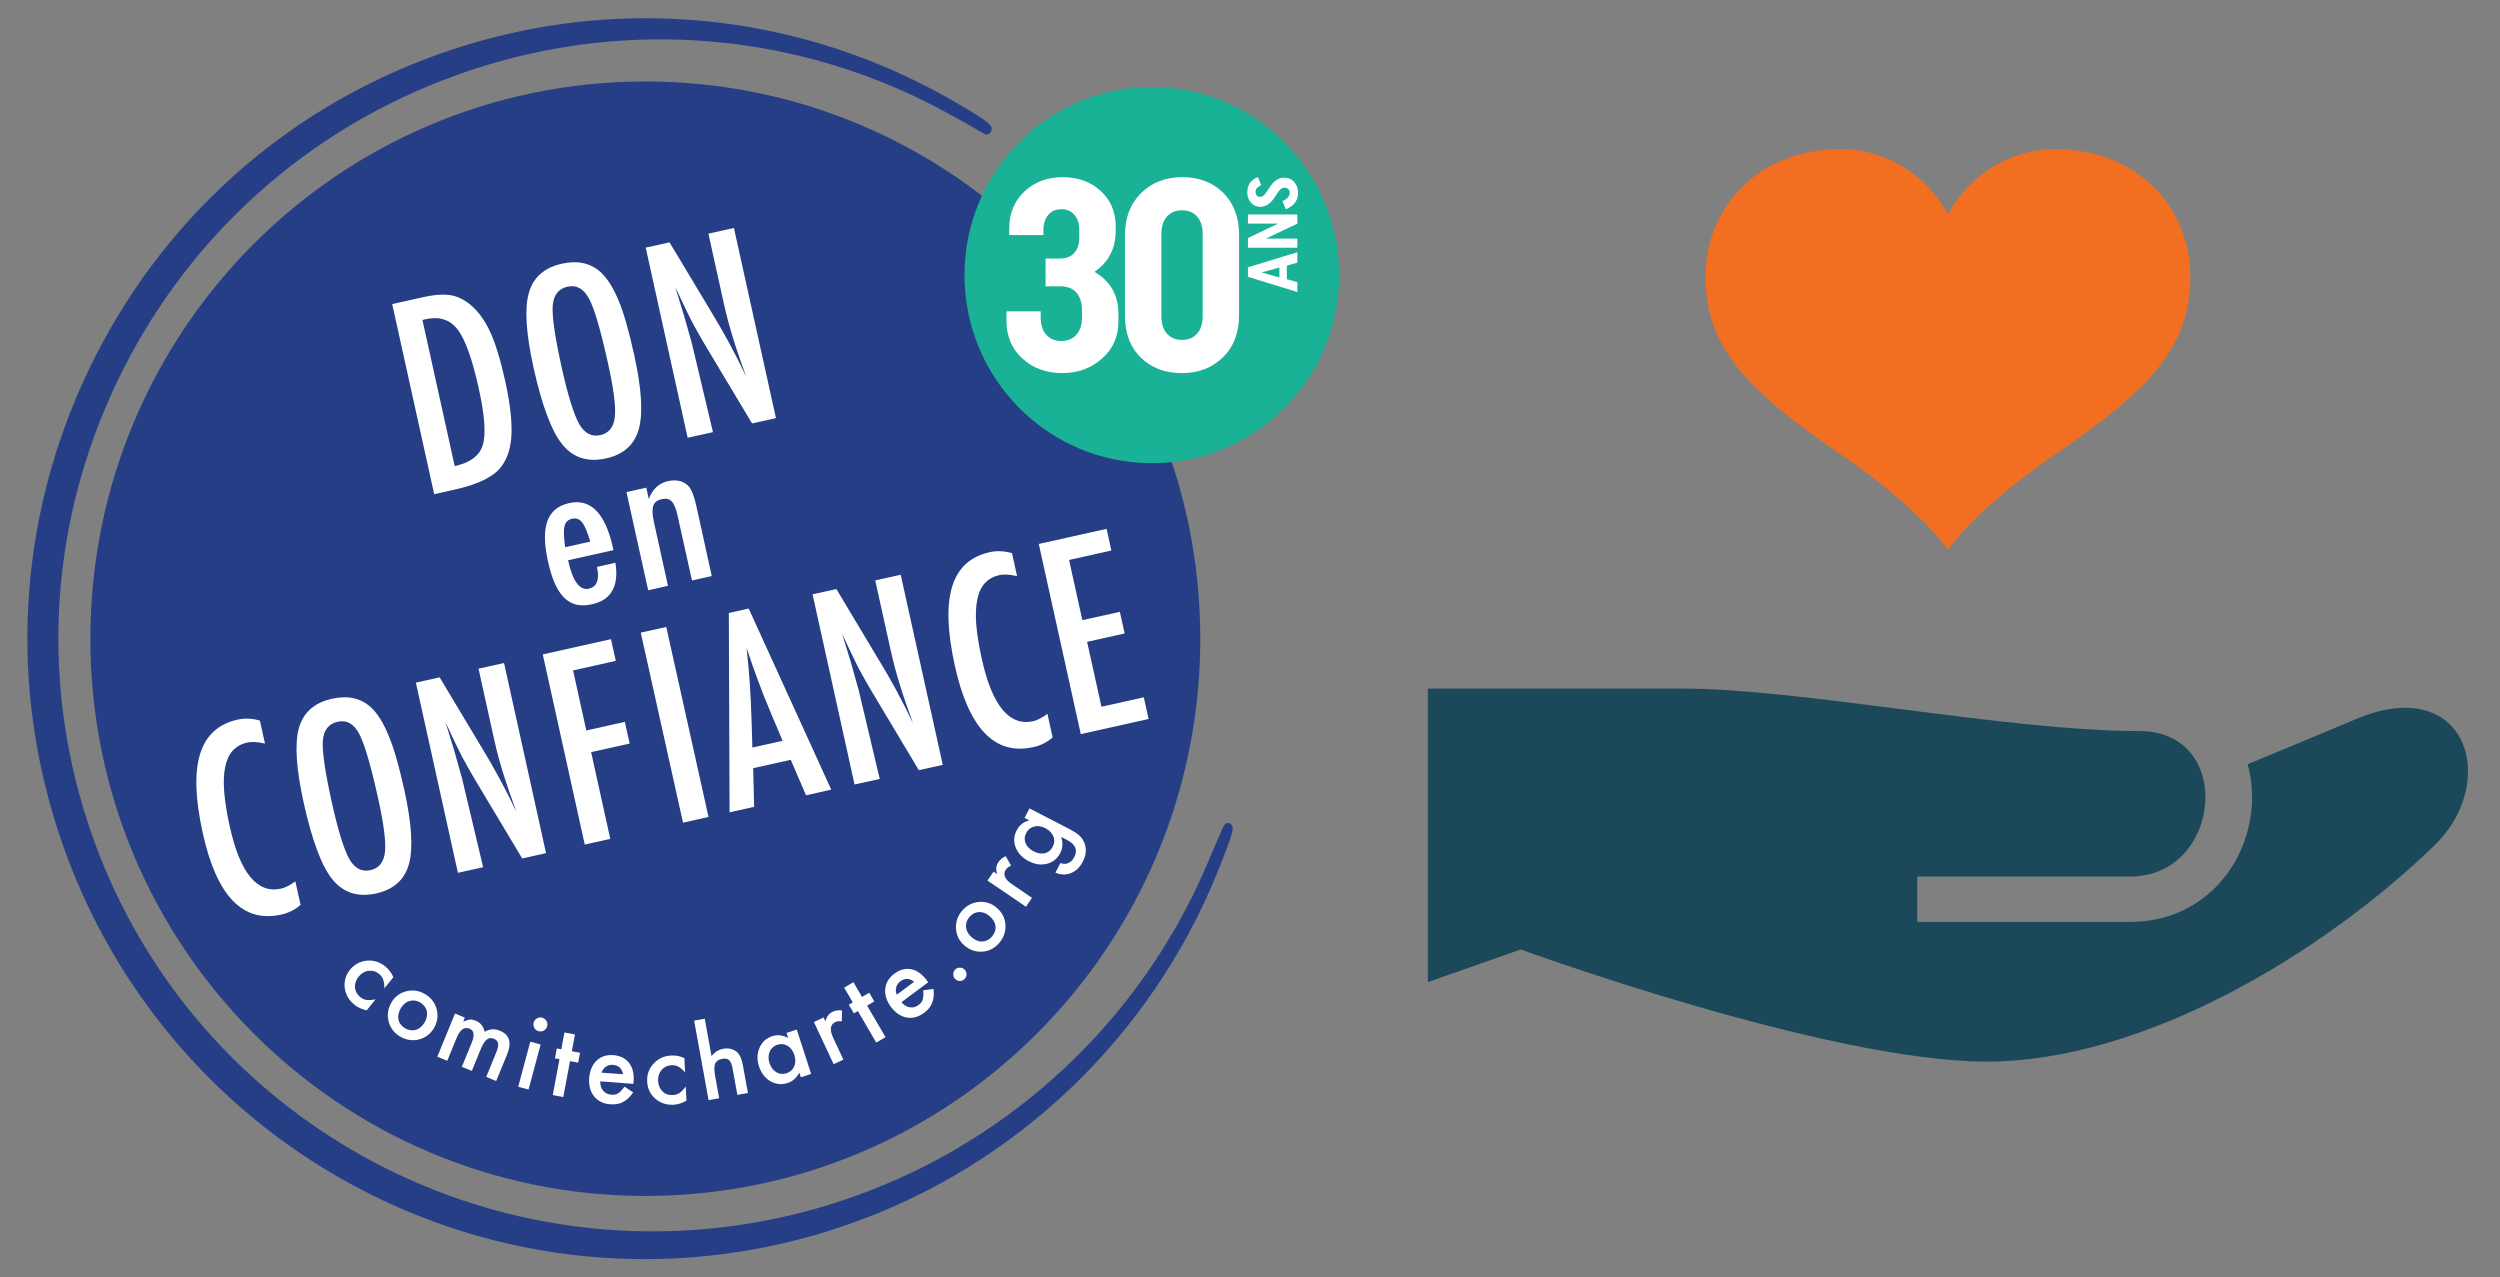 <?xml version="1.0" encoding="utf-8"?>
<!-- Generator: Adobe Illustrator 16.0.0, SVG Export Plug-In . SVG Version: 6.00 Build 0)  -->
<svg version="1.2" baseProfile="tiny" id="Calque_1"
	 xmlns="http://www.w3.org/2000/svg" xmlns:xlink="http://www.w3.org/1999/xlink" x="0px" y="0px" width="137px" height="70px"
	 viewBox="-516 246.5 137 70" xml:space="preserve">
<rect x="-516" y="246.5" width="137" height="70" fill="#808080" stroke="none"/>
<g>
	<path fill="#F26F22" d="M-403.36,254.673c-2.529,0-4.732,1.438-5.893,3.565c-1.16-2.127-3.362-3.565-5.896-3.565
		c-4.442,0-7.385,3.128-7.385,6.992c0,3.862,2.245,6.198,7.385,9.725c4.492,3.08,5.896,5.243,5.896,5.243s1.4-2.163,5.893-5.243
		c5.143-3.526,7.389-5.862,7.389-9.725C-395.974,257.801-398.917,254.673-403.36,254.673"/>
	<path fill="#1B495A" d="M-386.972,285.938c-1.197,0.512-3.871,1.62-5.857,2.442c0.158,0.574,0.244,1.182,0.244,1.809
		c0,1.65-0.596,3.305-1.637,4.539c-1.25,1.479-3.035,2.293-5.027,2.293h-11.687v-2.488h11.687c4.998,0,5.75-7.972,0.484-7.972
		c-7.242,0-18.501-2.326-25.046-2.326h-13.944v16.085l5.089-1.789c0,0,16.836,6.145,25.521,6.145
		c8.686,0,18.545-6.021,24.562-11.857C-378.987,289.323-380.817,283.296-386.972,285.938"/>
</g>
<g>
	<g>
		<path fill="#253E86" d="M-450.225,281.501c0.002,16.861-13.616,30.537-30.409,30.537c-16.797,0-30.413-13.67-30.413-30.535
			c0-16.864,13.616-30.538,30.411-30.538C-463.843,250.965-450.225,264.637-450.225,281.501"/>
		<path fill="#253E86" d="M-477.746,315.374c-15.368,1.329-29.687-7.959-34.816-22.586c-3.002-8.562-2.502-17.787,1.403-25.975
			c3.908-8.19,10.756-14.358,19.284-17.373c2.709-0.956,5.516-1.569,8.352-1.814c6.752-0.585,13.466,0.872,19.42,4.215
			c2.692,1.515,2.472,1.601,2.424,1.827c-0.023,0.108-0.122,0.194-0.233,0.205c-0.183,0.018-0.249-0.163-2.547-1.379
			c-5.597-2.976-11.882-4.258-18.181-3.715c-2.793,0.244-5.56,0.848-8.228,1.797c-8.26,2.938-14.895,8.902-18.685,16.781
			c-3.791,7.887-4.283,16.749-1.384,24.96c4.927,13.966,18.717,22.821,33.532,21.539l0.002-0.002
			c2.789-0.241,5.559-0.844,8.227-1.795c8.614-3.062,15.629-9.631,19.244-18.014c1.032-2.389,0.993-2.426,1.186-2.443
			c0.088-0.008,0.176,0.031,0.231,0.105c0.104,0.142,0.221,0.158-0.775,2.607c-3.654,9.004-10.983,16.015-20.105,19.239
			c-2.708,0.962-5.521,1.571-8.351,1.817h-0.002V315.374z"/>
		<path fill="#FFFFFF" d="M-494.507,263.162l1.722-0.383c0.523-0.118,0.976-0.156,1.361-0.119c0.355,0.039,0.696,0.174,1.021,0.401
			c0.485,0.345,0.885,0.847,1.204,1.503c0.314,0.634,0.608,1.576,0.887,2.825c0.252,1.15,0.366,2.104,0.344,2.872
			c-0.027,0.73-0.208,1.325-0.539,1.782c-0.407,0.568-1.262,0.995-2.573,1.286l-1.127,0.252L-494.507,263.162z M-491.082,272.042
			c0.853-0.188,1.365-0.572,1.538-1.154c0.181-0.585,0.107-1.622-0.223-3.115c-0.355-1.606-0.741-2.679-1.157-3.22
			c-0.415-0.538-0.998-0.727-1.752-0.56l-0.174,0.042L-491.082,272.042z"/>
		<path fill="#FFFFFF" d="M-481.247,265.945c0.407,1.839,0.492,3.191,0.256,4.059c-0.236,0.865-0.836,1.404-1.795,1.616
			c-1.009,0.223-1.811-0.034-2.407-0.774c-0.586-0.724-1.109-2.126-1.57-4.204c-0.409-1.854-0.497-3.21-0.263-4.069
			c0.237-0.863,0.841-1.404,1.815-1.622c0.868-0.192,1.579-0.036,2.13,0.468c0.368,0.339,0.695,0.861,0.988,1.572
			C-481.819,263.646-481.535,264.631-481.247,265.945 M-482.679,266.422c-0.397-1.807-0.739-2.986-1.033-3.538
			c-0.294-0.56-0.688-0.782-1.184-0.674c-0.498,0.112-0.771,0.458-0.814,1.041c-0.044,0.585,0.119,1.704,0.485,3.359
			c0.337,1.525,0.658,2.564,0.957,3.115c0.298,0.521,0.688,0.727,1.167,0.62c0.47-0.105,0.734-0.44,0.794-0.998
			C-482.245,268.791-482.37,267.813-482.679,266.422"/>
		<path fill="#FFFFFF" d="M-480.615,260.07l1.305-0.289l2.308,3.844c0.664,1.087,1.297,2.26,1.901,3.523
			c-0.292-0.779-0.535-1.493-0.732-2.131c-0.197-0.64-0.358-1.249-0.487-1.825l-0.859-3.888l1.398-0.311l2.303,10.42l-1.309,0.29
			l-2.6-4.341c-0.241-0.406-0.475-0.825-0.704-1.252c-0.229-0.434-0.851-1.774-0.907-1.883c0.04,0.115,0.476,1.546,0.476,1.546
			s0.408,1.426,0.433,1.531c0.028,0.103,1.159,4.877,1.159,4.877l-1.387,0.307L-480.615,260.07z"/>
		<path fill="#FFFFFF" d="M-483.286,277.566l1.011-0.228c0.201,1.282-0.226,2.043-1.285,2.275c-0.315,0.071-0.597,0.079-0.846,0.023
			c-0.248-0.057-0.474-0.184-0.671-0.375c-0.197-0.193-0.37-0.455-0.518-0.785c-0.145-0.333-0.271-0.736-0.375-1.213
			c-0.212-0.948-0.222-1.684-0.033-2.206c0.191-0.524,0.587-0.854,1.195-0.988c1.178-0.263,1.98,0.552,2.399,2.454l0.025,0.124
			l-2.486,0.555c0.254,1.148,0.633,1.667,1.133,1.559C-483.284,278.661-483.135,278.261-483.286,277.566 M-483.65,276.18
			c-0.171-0.556-0.323-0.911-0.458-1.064c-0.141-0.178-0.324-0.235-0.541-0.188c-0.227,0.05-0.364,0.182-0.413,0.4
			c-0.059,0.197-0.047,0.585,0.032,1.158L-483.65,276.18z"/>
		<path fill="#FFFFFF" d="M-481.67,273.467l1.087-0.244l0.136,0.62c0.21-0.543,0.558-0.869,1.051-0.976
			c0.478-0.107,0.858-0.01,1.136,0.284c0.156,0.171,0.3,0.535,0.423,1.091l0.842,3.825l-1.084,0.243l-0.799-3.594
			c-0.082-0.365-0.188-0.611-0.315-0.746c-0.129-0.13-0.306-0.171-0.539-0.117c-0.125,0.026-0.227,0.072-0.302,0.128
			c-0.079,0.061-0.132,0.14-0.166,0.239c-0.033,0.102-0.047,0.225-0.041,0.375c0.008,0.146,0.033,0.322,0.08,0.531l0.766,3.475
			l-1.084,0.246L-481.67,273.467z"/>
		<path fill="#FFFFFF" d="M-501.758,285.987l0.278,1.262c-0.398-0.094-0.718-0.112-0.957-0.062
			c-0.334,0.075-0.599,0.223-0.801,0.439c-0.202,0.215-0.339,0.514-0.42,0.889c-0.079,0.376-0.097,0.834-0.057,1.375
			c0.044,0.539,0.143,1.172,0.302,1.885c0.567,2.572,1.506,3.713,2.821,3.421c0.229-0.052,0.487-0.183,0.777-0.398l0.286,1.288
			c-0.293,0.264-0.649,0.441-1.067,0.535c-2.103,0.467-3.533-1.021-4.293-4.469c-0.411-1.863-0.462-3.305-0.148-4.326
			c0.312-1.022,0.997-1.656,2.054-1.89C-502.594,285.847-502.184,285.865-501.758,285.987"/>
		<path fill="#FFFFFF" d="M-493.844,289.787c0.405,1.837,0.491,3.189,0.256,4.056c-0.237,0.865-0.838,1.402-1.796,1.617
			c-1.008,0.223-1.81-0.037-2.405-0.777c-0.587-0.719-1.111-2.125-1.571-4.2c-0.408-1.854-0.497-3.213-0.263-4.069
			c0.237-0.865,0.84-1.405,1.814-1.621c0.868-0.195,1.58-0.039,2.133,0.465c0.367,0.338,0.695,0.865,0.98,1.573
			C-494.417,287.485-494.135,288.47-493.844,289.787 M-495.277,290.259c-0.398-1.802-0.744-2.98-1.032-3.535
			c-0.294-0.559-0.688-0.782-1.188-0.672c-0.497,0.111-0.765,0.457-0.812,1.039c-0.041,0.582,0.123,1.704,0.488,3.362
			c0.339,1.523,0.655,2.56,0.957,3.112c0.297,0.52,0.686,0.727,1.167,0.619c0.469-0.104,0.733-0.439,0.794-0.998
			C-494.844,292.63-494.968,291.655-495.277,290.259"/>
		<path fill="#FFFFFF" d="M-493.211,283.907l1.304-0.288l2.306,3.848c0.664,1.083,1.299,2.258,1.901,3.52
			c-0.29-0.78-0.534-1.493-0.732-2.129c-0.198-0.642-0.36-1.251-0.486-1.825l-0.859-3.89l1.398-0.31l2.302,10.418l-1.308,0.291
			l-2.598-4.34c-0.24-0.405-0.473-0.822-0.704-1.25c-0.229-0.432-0.853-1.773-0.905-1.882c0.041,0.112,0.477,1.542,0.477,1.542
			s0.406,1.43,0.432,1.533c0.027,0.1,1.158,4.877,1.158,4.877l-1.382,0.307L-493.211,283.907z"/>
		<path fill="#FFFFFF" d="M-471.472,279.067l1.305-0.287l2.306,3.849c0.666,1.082,1.3,2.255,1.903,3.519
			c-0.292-0.781-0.537-1.492-0.732-2.13c-0.199-0.64-0.36-1.249-0.488-1.825l-0.859-3.887l1.396-0.312l2.304,10.42l-1.31,0.291
			l-2.597-4.34c-0.241-0.406-0.476-0.823-0.706-1.251c-0.226-0.434-0.851-1.774-0.903-1.883c0.038,0.111,0.475,1.544,0.475,1.544
			s0.406,1.431,0.431,1.533c0.026,0.101,1.157,4.878,1.157,4.878l-1.381,0.303L-471.472,279.067z"/>
	</g>
	<polygon fill="#FFFFFF" points="-486.256,282.361 -482.518,281.526 -482.256,282.715 -484.596,283.239 -483.871,286.529 
		-481.758,286.058 -481.496,287.247 -483.607,287.716 -482.557,292.47 -483.956,292.78 	"/>
	
		<rect x="-479.855" y="280.905" transform="matrix(0.976 -0.217 0.217 0.976 -73.504 -97.124)" fill="#FFFFFF" width="1.432" height="10.67"/>
	<g>
		<path fill="#FFFFFF" d="M-476.06,280.091l1.089-0.243l4.523,9.923l-1.381,0.311l-0.838-1.946l-2.059,0.461l0.053,2.117
			l-1.346,0.301L-476.06,280.091z M-473.111,287.095l-0.675-1.592c-0.456-1.083-0.89-2.252-1.303-3.506
			c0.073,0.641,0.135,1.292,0.179,1.956c0.04,0.664,0.078,1.366,0.099,2.119l0.042,1.393L-473.111,287.095z"/>
		<path fill="#FFFFFF" d="M-460.544,276.811l0.28,1.263c-0.398-0.093-0.717-0.114-0.962-0.061c-0.33,0.074-0.596,0.22-0.797,0.437
			c-0.201,0.218-0.344,0.514-0.419,0.89c-0.08,0.377-0.101,0.835-0.06,1.375c0.042,0.542,0.145,1.17,0.302,1.883
			c0.567,2.574,1.509,3.713,2.823,3.424c0.224-0.054,0.486-0.187,0.778-0.402l0.282,1.291c-0.296,0.264-0.648,0.443-1.067,0.533
			c-2.101,0.465-3.532-1.018-4.292-4.467c-0.41-1.864-0.461-3.307-0.146-4.329c0.312-1.024,0.994-1.651,2.053-1.888
			C-461.38,276.674-460.973,276.689-460.544,276.811"/>
	</g>
	<polygon fill="#FFFFFF" points="-459.075,276.309 -455.358,275.48 -455.099,276.667 -457.415,277.186 -456.687,280.484 
		-454.63,280.029 -454.369,281.214 -456.427,281.672 -455.641,285.229 -453.32,284.712 -453.057,285.9 -456.773,286.729 	"/>
	<g>
		<path fill="#FFFFFF" d="M-494.445,300.052l-0.491,0.609c0-0.211-0.024-0.375-0.068-0.487c-0.041-0.118-0.118-0.22-0.226-0.306
			c-0.173-0.143-0.366-0.195-0.575-0.166c-0.214,0.025-0.391,0.135-0.538,0.314c-0.15,0.186-0.218,0.385-0.205,0.593
			c0.016,0.208,0.109,0.384,0.28,0.524c0.108,0.088,0.228,0.145,0.347,0.164c0.119,0.02,0.288,0.007,0.504-0.035l-0.488,0.604
			c-0.262-0.054-0.486-0.159-0.672-0.308c-0.307-0.25-0.483-0.552-0.53-0.919c-0.047-0.366,0.052-0.7,0.288-0.998
			c0.24-0.295,0.546-0.46,0.921-0.497c0.371-0.034,0.708,0.072,1.013,0.318C-494.691,299.62-494.543,299.815-494.445,300.052"/>
		<path fill="#FFFFFF" d="M-494.535,301.413c0.191-0.312,0.468-0.514,0.826-0.598c0.358-0.082,0.699-0.025,1.021,0.172
			c0.324,0.197,0.532,0.48,0.624,0.84c0.087,0.359,0.031,0.701-0.163,1.025c-0.2,0.326-0.479,0.531-0.836,0.617
			c-0.362,0.08-0.707,0.02-1.035-0.182c-0.324-0.199-0.528-0.479-0.611-0.838C-494.795,302.095-494.736,301.751-494.535,301.413
			 M-494.027,301.736c-0.13,0.22-0.178,0.427-0.14,0.626c0.041,0.2,0.158,0.359,0.354,0.48c0.196,0.12,0.392,0.15,0.588,0.098
			c0.192-0.053,0.355-0.188,0.485-0.398c0.127-0.215,0.171-0.42,0.131-0.617c-0.041-0.203-0.16-0.361-0.352-0.48
			c-0.192-0.119-0.388-0.148-0.583-0.094C-493.741,301.404-493.903,301.535-494.027,301.736"/>
		<path fill="#FFFFFF" d="M-491.068,302.042l0.542,0.224l-0.09,0.222c0.15-0.066,0.272-0.104,0.363-0.117
			c0.096-0.007,0.202,0.02,0.323,0.064c0.264,0.109,0.427,0.314,0.487,0.609c0.264-0.16,0.544-0.182,0.836-0.061
			c0.53,0.219,0.663,0.652,0.396,1.297l-0.599,1.463l-0.544-0.23l0.536-1.311c0.094-0.227,0.132-0.396,0.116-0.514
			c-0.018-0.121-0.092-0.205-0.219-0.259c-0.151-0.065-0.283-0.054-0.398,0.033c-0.112,0.087-0.223,0.255-0.326,0.505l-0.5,1.218
			l-0.546-0.224l0.536-1.305c0.172-0.42,0.137-0.682-0.103-0.781c-0.152-0.062-0.292-0.049-0.405,0.035
			c-0.119,0.085-0.227,0.251-0.328,0.5l-0.5,1.221l-0.545-0.223L-491.068,302.042z"/>
		<path fill="#FFFFFF" d="M-486.374,303.739l-0.661,2.467l-0.567-0.151l0.661-2.47L-486.374,303.739z M-486.754,302.533
			c0.028-0.099,0.086-0.175,0.18-0.226c0.092-0.053,0.186-0.066,0.286-0.04c0.104,0.028,0.183,0.089,0.234,0.183
			c0.054,0.088,0.069,0.184,0.039,0.289c-0.026,0.102-0.087,0.182-0.179,0.234c-0.093,0.054-0.187,0.064-0.29,0.037
			c-0.103-0.025-0.182-0.088-0.233-0.179C-486.769,302.741-486.78,302.642-486.754,302.533"/>
	</g>
	<polygon fill="#FFFFFF" points="-484.763,304.649 -485.132,306.62 -485.708,306.511 -485.341,304.544 -485.588,304.495 
		-485.487,303.956 -485.241,304.001 -485.07,303.079 -484.492,303.188 -484.664,304.106 -484.214,304.193 -484.316,304.733 	"/>
	<g>
		<path fill="#FFFFFF" d="M-481.293,305.896l-1.816-0.137c0,0.211,0.054,0.383,0.165,0.516c0.111,0.129,0.262,0.201,0.447,0.215
			c0.149,0.016,0.27-0.014,0.372-0.077c0.1-0.062,0.216-0.183,0.349-0.363l0.474,0.315c-0.089,0.125-0.178,0.232-0.267,0.317
			c-0.092,0.089-0.19,0.159-0.291,0.208c-0.103,0.058-0.211,0.091-0.325,0.113c-0.117,0.016-0.238,0.021-0.371,0.012
			c-0.378-0.025-0.675-0.172-0.885-0.431c-0.212-0.266-0.302-0.6-0.272-1.007c0.031-0.4,0.165-0.72,0.406-0.954
			c0.241-0.23,0.548-0.329,0.919-0.302c0.374,0.029,0.66,0.171,0.86,0.426c0.196,0.254,0.279,0.59,0.25,1.01L-481.293,305.896z
			 M-481.857,305.366c-0.061-0.318-0.245-0.488-0.558-0.513c-0.072-0.005-0.137,0-0.205,0.019c-0.061,0.017-0.123,0.045-0.177,0.081
			c-0.053,0.035-0.101,0.081-0.142,0.14c-0.04,0.055-0.074,0.119-0.099,0.189L-481.857,305.366z"/>
		<path fill="#FFFFFF" d="M-478.494,304.487l0.036,0.781c-0.138-0.158-0.264-0.262-0.374-0.318
			c-0.108-0.059-0.231-0.084-0.373-0.076c-0.222,0.012-0.402,0.096-0.54,0.258c-0.141,0.164-0.205,0.363-0.191,0.596
			c0.013,0.238,0.09,0.432,0.238,0.58c0.15,0.147,0.336,0.214,0.557,0.204c0.142-0.007,0.266-0.044,0.369-0.11
			c0.104-0.064,0.218-0.185,0.351-0.363l0.038,0.777c-0.233,0.137-0.467,0.209-0.706,0.225c-0.393,0.018-0.729-0.097-1.007-0.336
			c-0.274-0.244-0.424-0.556-0.439-0.939c-0.021-0.38,0.099-0.708,0.352-0.98c0.254-0.279,0.578-0.425,0.97-0.443
			C-478.96,304.326-478.722,304.378-478.494,304.487"/>
		<path fill="#FFFFFF" d="M-477.961,302.43l0.582-0.104l0.371,2.053c0.171-0.225,0.385-0.355,0.63-0.404
			c0.282-0.053,0.526-0.002,0.73,0.149c0.172,0.135,0.29,0.378,0.354,0.729l0.281,1.541l-0.579,0.105l-0.271-1.486
			c-0.038-0.203-0.099-0.34-0.186-0.419c-0.088-0.079-0.211-0.101-0.368-0.072c-0.201,0.036-0.334,0.126-0.392,0.266
			c-0.059,0.144-0.059,0.37,0,0.681l0.22,1.215l-0.581,0.104L-477.961,302.43z"/>
		<path fill="#FFFFFF" d="M-472.896,303.104l0.558-0.184l0.789,2.431l-0.562,0.185l-0.083-0.256
			c-0.16,0.293-0.371,0.479-0.637,0.566c-0.336,0.109-0.653,0.077-0.95-0.094c-0.3-0.176-0.504-0.449-0.628-0.82
			c-0.115-0.365-0.104-0.706,0.032-1.018c0.135-0.312,0.368-0.523,0.694-0.631c0.285-0.092,0.573-0.058,0.875,0.1L-472.896,303.104z
			 M-473.836,304.747c0.077,0.232,0.199,0.402,0.372,0.507c0.176,0.104,0.358,0.128,0.554,0.064
			c0.207-0.067,0.351-0.193,0.433-0.378c0.08-0.189,0.082-0.398,0.008-0.627c-0.074-0.227-0.197-0.395-0.374-0.502
			c-0.175-0.105-0.362-0.121-0.569-0.055c-0.189,0.062-0.328,0.188-0.409,0.375C-473.9,304.324-473.904,304.527-473.836,304.747"/>
		<path fill="#FFFFFF" d="M-471.398,302.507l0.531-0.25l0.097,0.207c0.051-0.15,0.104-0.263,0.161-0.338
			c0.061-0.074,0.142-0.137,0.248-0.186c0.141-0.066,0.306-0.088,0.503-0.071l-0.013,0.606c-0.134-0.027-0.25-0.016-0.347,0.027
			c-0.288,0.139-0.33,0.426-0.125,0.867l0.56,1.199l-0.533,0.251L-471.398,302.507z"/>
	</g>
	<polygon fill="#FFFFFF" points="-468.483,301.608 -467.473,303.337 -467.982,303.634 -468.99,301.905 -469.207,302.033 
		-469.485,301.56 -469.268,301.431 -469.739,300.622 -469.233,300.325 -468.761,301.132 -468.366,300.902 -468.089,301.376 	"/>
	<g>
		<path fill="#FFFFFF" d="M-465.137,300.331l-1.465,1.09c0.137,0.158,0.288,0.254,0.461,0.28c0.169,0.028,0.328-0.015,0.48-0.13
			c0.118-0.086,0.194-0.189,0.228-0.3c0.036-0.112,0.043-0.282,0.03-0.503l0.563-0.074c0.015,0.15,0.017,0.289,0.004,0.414
			c-0.012,0.128-0.04,0.246-0.084,0.35c-0.041,0.108-0.101,0.207-0.174,0.299c-0.074,0.088-0.167,0.174-0.273,0.25
			c-0.306,0.228-0.623,0.312-0.953,0.252c-0.33-0.062-0.616-0.257-0.859-0.582c-0.237-0.324-0.341-0.656-0.311-0.988
			c0.036-0.334,0.203-0.61,0.5-0.832c0.302-0.223,0.609-0.305,0.926-0.243c0.314,0.064,0.596,0.264,0.85,0.604L-465.137,300.331z
			 M-465.907,300.302c-0.252-0.203-0.505-0.211-0.755-0.024c-0.059,0.042-0.104,0.091-0.145,0.146
			c-0.036,0.057-0.061,0.113-0.082,0.18c-0.017,0.064-0.021,0.129-0.017,0.195c0.004,0.07,0.02,0.141,0.049,0.21L-465.907,300.302z"
			/>
		<path fill="#FFFFFF" d="M-463.666,300.138c-0.066-0.068-0.098-0.158-0.094-0.261c0.002-0.1,0.038-0.183,0.112-0.251
			c0.072-0.07,0.159-0.102,0.262-0.098c0.101,0.004,0.184,0.041,0.251,0.113c0.069,0.072,0.101,0.16,0.098,0.264
			c-0.002,0.098-0.04,0.186-0.114,0.254c-0.076,0.066-0.163,0.102-0.26,0.1C-463.507,300.255-463.595,300.214-463.666,300.138"/>
		<path fill="#FFFFFF" d="M-463.16,298.304c-0.278-0.242-0.427-0.547-0.451-0.917c-0.021-0.368,0.089-0.695,0.336-0.983
			c0.25-0.285,0.558-0.447,0.928-0.479c0.37-0.026,0.694,0.081,0.98,0.331c0.289,0.252,0.442,0.561,0.465,0.931
			c0.023,0.37-0.095,0.7-0.347,0.993c-0.249,0.289-0.555,0.445-0.923,0.47C-462.534,298.673-462.866,298.56-463.16,298.304
			 M-462.76,297.854c0.191,0.169,0.391,0.251,0.588,0.241c0.207-0.008,0.384-0.098,0.533-0.27c0.15-0.175,0.215-0.365,0.194-0.568
			c-0.023-0.2-0.129-0.381-0.313-0.543c-0.188-0.164-0.383-0.24-0.588-0.234c-0.203,0.008-0.378,0.098-0.528,0.271
			c-0.146,0.171-0.21,0.359-0.186,0.564C-463.039,297.52-462.938,297.698-462.76,297.854"/>
		<path fill="#FFFFFF" d="M-461.885,294.757l0.328-0.488l0.188,0.127c-0.032-0.15-0.042-0.275-0.03-0.371
			c0.012-0.092,0.05-0.188,0.116-0.287c0.085-0.131,0.218-0.236,0.396-0.32l0.296,0.525c-0.131,0.049-0.222,0.119-0.283,0.205
			c-0.18,0.268-0.069,0.539,0.334,0.809l1.092,0.744l-0.328,0.488L-461.885,294.757z"/>
		<path fill="#FFFFFF" d="M-457.379,291.941c0.108,0.058,0.201,0.108,0.279,0.157c0.077,0.049,0.141,0.1,0.197,0.141
			c0.151,0.127,0.26,0.274,0.326,0.445c0.131,0.328,0.101,0.672-0.084,1.031c-0.155,0.303-0.366,0.51-0.628,0.621
			c-0.273,0.119-0.563,0.115-0.874-0.012l0.269-0.525c0.122,0.036,0.229,0.049,0.312,0.033c0.193-0.033,0.348-0.158,0.455-0.365
			c0.197-0.385,0.062-0.699-0.403-0.939l-0.317-0.164c0.106,0.316,0.089,0.613-0.051,0.885c-0.162,0.309-0.404,0.504-0.729,0.587
			c-0.329,0.081-0.661,0.033-0.998-0.144c-0.332-0.17-0.562-0.406-0.698-0.711c-0.143-0.326-0.131-0.652,0.038-0.979
			c0.146-0.285,0.377-0.465,0.687-0.547l-0.256-0.135l0.269-0.521L-457.379,291.941z M-458.709,291.888
			c-0.22-0.113-0.425-0.144-0.614-0.094c-0.196,0.05-0.346,0.168-0.438,0.352c-0.104,0.199-0.114,0.396-0.023,0.588
			c0.076,0.173,0.222,0.312,0.429,0.42c0.204,0.107,0.4,0.141,0.586,0.105c0.201-0.039,0.354-0.16,0.457-0.359
			c0.101-0.197,0.114-0.396,0.028-0.585C-458.361,292.138-458.502,291.997-458.709,291.888"/>
		<path fill="#19B297" d="M-452.881,271.882c5.669,0,10.266-4.614,10.266-10.308c0-5.692-4.597-10.306-10.266-10.306
			s-10.264,4.613-10.264,10.306C-463.145,267.266-458.55,271.882-452.881,271.882"/>
		<path fill="#FFFFFF" d="M-452.356,259.325c0-0.408,0.101-0.726,0.303-0.958c0.205-0.227,0.478-0.342,0.826-0.342
			s0.624,0.115,0.829,0.342c0.204,0.232,0.305,0.55,0.305,0.958v4.505c0,0.408-0.101,0.725-0.305,0.953
			c-0.205,0.23-0.479,0.343-0.829,0.343c-0.346,0-0.621-0.112-0.826-0.343c-0.203-0.229-0.303-0.545-0.303-0.953V259.325z
			 M-454.353,263.798c0,0.966,0.29,1.729,0.871,2.3c0.581,0.563,1.327,0.848,2.241,0.848c0.915,0,1.664-0.288,2.255-0.864
			c0.592-0.575,0.886-1.35,0.886-2.311v-4.403c0-0.961-0.291-1.73-0.869-2.305c-0.583-0.57-1.328-0.856-2.243-0.856
			c-0.914,0-1.666,0.291-2.255,0.874c-0.592,0.582-0.886,1.354-0.886,2.317V263.798L-454.353,263.798z"/>
		<path fill="#FFFFFF" d="M-460.695,259.383h1.874v-0.267c0-0.359,0.092-0.64,0.269-0.843c0.179-0.205,0.418-0.309,0.714-0.309
			c0.3,0,0.537,0.104,0.714,0.309c0.181,0.203,0.268,0.478,0.268,0.826v0.436c0,0.345-0.091,0.621-0.275,0.826
			c-0.182,0.203-0.438,0.305-0.766,0.305h-0.805v1.523h0.805c0.385,0,0.683,0.114,0.884,0.347c0.205,0.237,0.306,0.552,0.306,0.948
			v0.404c0,0.408-0.101,0.727-0.306,0.955c-0.201,0.228-0.477,0.344-0.825,0.344s-0.624-0.116-0.827-0.344
			c-0.203-0.229-0.306-0.547-0.306-0.955v-0.329h-1.876v0.506c0,0.857,0.292,1.552,0.873,2.081c0.581,0.534,1.308,0.799,2.18,0.799
			c0.863,0,1.593-0.265,2.188-0.799c0.598-0.529,0.896-1.211,0.896-2.033v-0.404c0-1.034-0.437-1.806-1.313-2.312
			c0.776-0.535,1.163-1.281,1.163-2.239v-0.252c0-0.795-0.275-1.442-0.827-1.947c-0.55-0.501-1.244-0.75-2.079-0.75
			c-0.841,0-1.541,0.261-2.097,0.788c-0.556,0.529-0.833,1.205-0.833,2.028v0.358H-460.695z"/>
		<path fill="#FFFFFF" d="M-446.867,261.43l0.978-0.271v0.545L-446.867,261.43z M-447.613,261.148v0.521l2.708,0.834v-0.541
			l-0.576-0.161v-0.746l0.576-0.161v-0.573L-447.613,261.148z M-444.905,258.754v-0.5h-2.707v0.5h1.652l-1.652,0.788v0.535h2.707
			v-0.503h-1.72L-444.905,258.754z M-446.104,257.244c0.099-0.166,0.185-0.284,0.255-0.354s0.151-0.104,0.246-0.104
			c0.084,0,0.15,0.026,0.203,0.082c0.05,0.053,0.078,0.123,0.078,0.211c0,0.055-0.016,0.107-0.044,0.158
			c-0.026,0.051-0.06,0.09-0.094,0.12c-0.032,0.034-0.075,0.062-0.118,0.091c-0.047,0.025-0.076,0.041-0.099,0.05
			c-0.017,0.008-0.031,0.013-0.042,0.017l0.178,0.446l0.068-0.024c0.048-0.016,0.104-0.045,0.171-0.088
			c0.064-0.041,0.131-0.094,0.195-0.158c0.066-0.059,0.122-0.144,0.171-0.254c0.048-0.109,0.068-0.228,0.068-0.361
			c0-0.242-0.068-0.444-0.207-0.599c-0.138-0.159-0.326-0.239-0.563-0.239c-0.18,0-0.337,0.057-0.474,0.171
			c-0.136,0.111-0.266,0.265-0.381,0.462c-0.091,0.147-0.167,0.254-0.233,0.318c-0.069,0.064-0.146,0.098-0.234,0.098
			c-0.07,0-0.126-0.025-0.171-0.075c-0.043-0.053-0.064-0.116-0.064-0.19c0-0.051,0.01-0.1,0.03-0.143
			c0.023-0.045,0.05-0.077,0.075-0.105c0.028-0.023,0.06-0.048,0.096-0.068c0.037-0.021,0.061-0.035,0.075-0.039
			c0.016-0.006,0.024-0.01,0.032-0.012l-0.177-0.444l-0.06,0.018c-0.042,0.013-0.089,0.038-0.146,0.077
			c-0.059,0.041-0.113,0.088-0.172,0.145c-0.061,0.055-0.106,0.137-0.148,0.239c-0.038,0.104-0.058,0.22-0.058,0.347
			c0,0.223,0.064,0.414,0.199,0.566c0.137,0.154,0.307,0.232,0.517,0.232C-446.619,257.834-446.344,257.637-446.104,257.244"/>
	</g>
</g>
</svg>
